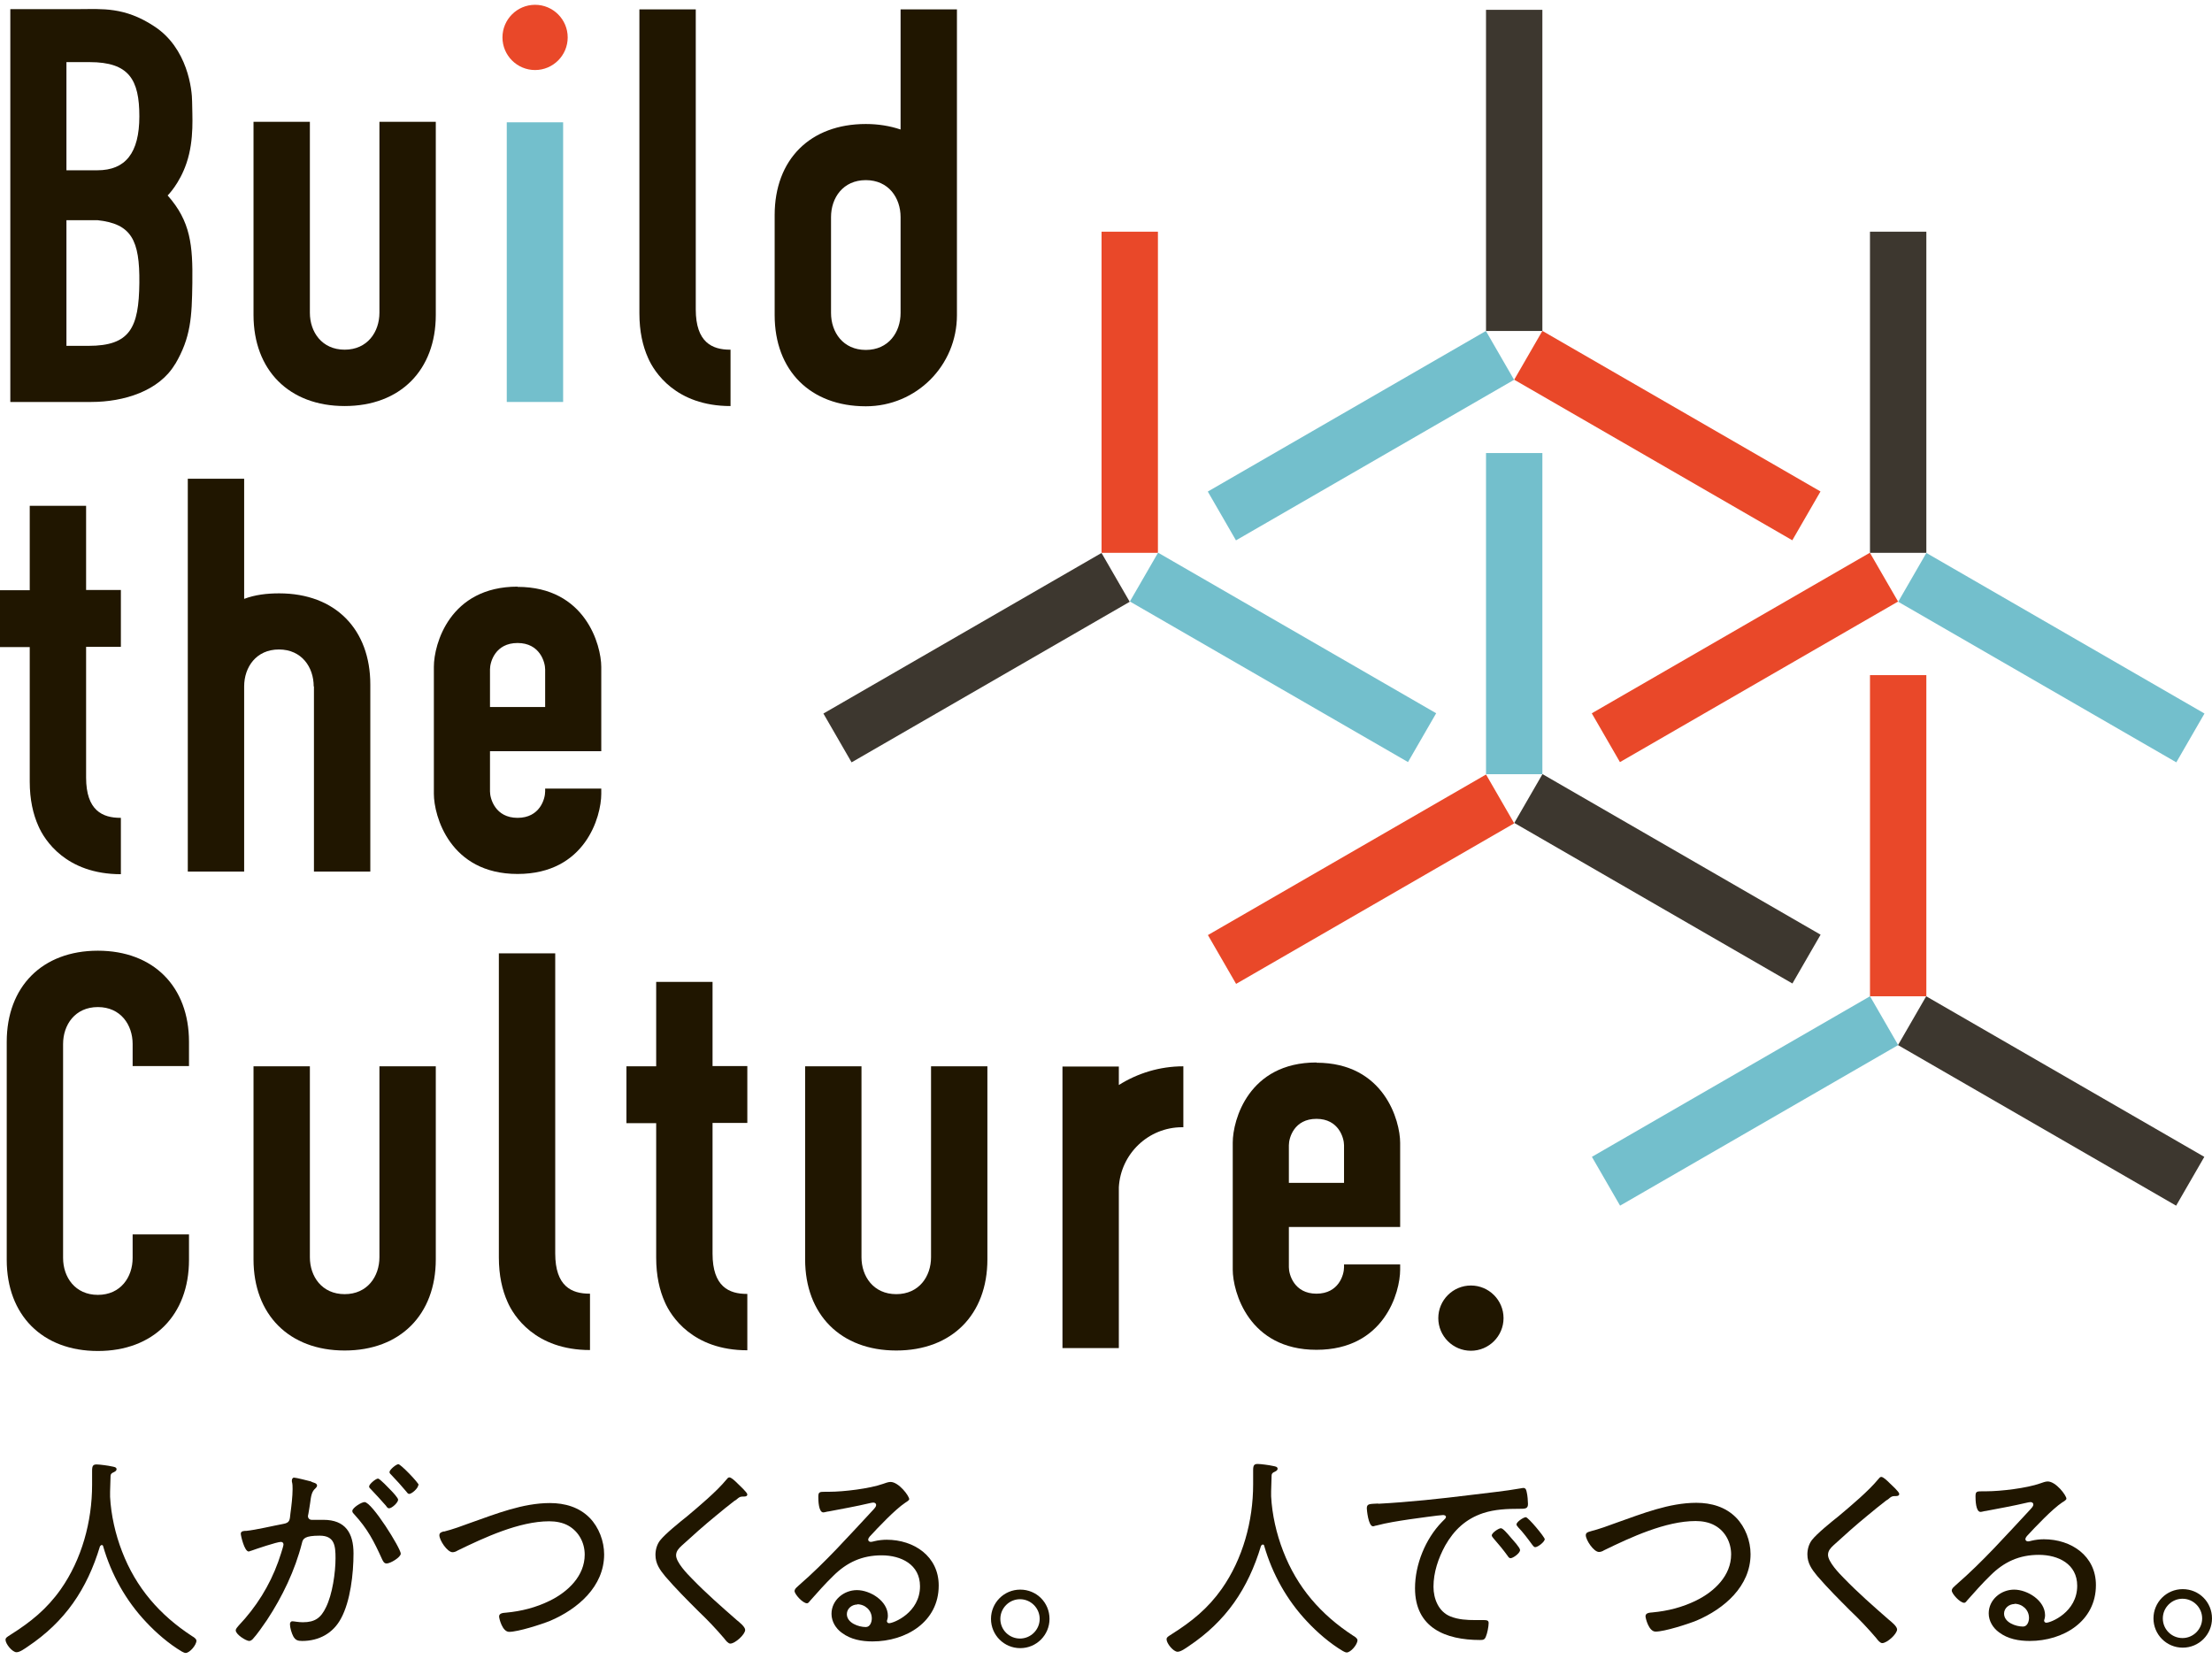 <svg width="320" height="240" viewBox="0 0 320 240" fill="none" xmlns="http://www.w3.org/2000/svg">
<path d="M45.417 99.3V126.085H53.571V99.022C53.571 91.077 48.54 85.838 40.386 85.838C38.582 85.838 36.882 86.046 35.321 86.636V69.253H27.167V126.085H35.321V99.3C35.321 96.524 37.055 93.956 40.351 93.956C43.648 93.956 45.382 96.524 45.382 99.3H45.417Z" fill="#201600"/>
<path d="M74.874 84.867C65.056 84.867 62.766 93.194 62.766 96.455V114.844C62.766 118.001 65.056 126.432 74.874 126.432C84.693 126.432 86.983 118.105 86.983 114.844V114.081H78.865V114.497C78.865 115.573 78.101 118.314 74.874 118.314C71.648 118.314 70.885 115.538 70.885 114.497V108.668H86.983V96.49C86.983 93.332 84.693 84.901 74.874 84.901V84.867ZM78.865 102.284H70.885V96.837C70.885 95.761 71.648 93.02 74.874 93.02C78.101 93.02 78.865 95.796 78.865 96.837V102.284Z" fill="#201600"/>
<path d="M81.466 17.694H73.312V58.15H81.466V17.694Z" fill="#73BFCC"/>
<path d="M77.407 10.132C80.009 10.132 82.126 8.015 82.126 5.413C82.126 2.811 80.009 0.694 77.407 0.694C74.805 0.694 72.689 2.811 72.689 5.413C72.689 8.015 74.805 10.132 77.407 10.132Z" fill="#E94829"/>
<path d="M105.683 58.742V50.588H105.614C103.047 50.588 100.653 49.547 100.653 44.759V1.354H92.499V45.349C92.499 47.951 92.985 50.068 93.748 51.768C94.615 53.78 97.738 58.742 105.683 58.742Z" fill="#201600"/>
<path d="M25.328 52.703C27.618 48.817 27.757 45.868 27.826 40.941C27.896 35.494 27.584 32.025 24.253 28.277C24.253 28.277 25.988 26.577 26.994 23.559C28.139 20.159 27.792 16.585 27.792 14.711C27.792 13.011 27.167 6.94 22.275 3.782C18.007 0.972 14.711 1.319 11.589 1.319H1.492V58.151H13.185C17.938 58.151 23.038 56.555 25.328 52.669V52.703ZM9.611 8.987H12.976C18.667 8.987 20.159 11.519 20.159 16.828C20.159 22.136 18.146 24.634 14.087 24.634H9.611V8.987ZM9.611 50.032V31.851H14.087C19.014 32.372 20.228 34.731 20.159 40.941C20.089 47.43 18.805 50.032 12.803 50.032H9.611Z" fill="#201600"/>
<path d="M80.322 181.356V137.917H72.168V181.911C72.168 184.514 72.654 186.63 73.417 188.33C74.284 190.342 77.407 195.304 85.352 195.304V187.15H85.283C82.716 187.15 80.322 186.11 80.322 181.322V181.356Z" fill="#201600"/>
<path d="M103.081 142.045H94.927V154.258H90.625V162.481H94.927V181.946C94.927 184.548 95.413 186.664 96.176 188.364C97.044 190.377 100.166 195.338 108.112 195.338V187.185H108.042C105.475 187.185 103.081 186.144 103.081 181.356V162.447H108.112V154.224H103.081V142.011V142.045Z" fill="#201600"/>
<path d="M190.445 153.704C180.626 153.704 178.336 162.031 178.336 165.293V183.681C178.336 186.839 180.626 195.27 190.445 195.27C200.264 195.27 202.554 186.943 202.554 183.681V182.918H194.435V183.334C194.435 184.41 193.672 187.151 190.445 187.151C187.218 187.151 186.455 184.375 186.455 183.334V177.505H202.554V165.327C202.554 162.17 200.264 153.739 190.445 153.739V153.704ZM194.435 171.121H186.455V165.674C186.455 164.599 187.218 161.858 190.445 161.858C193.672 161.858 194.435 164.633 194.435 165.674V171.121Z" fill="#201600"/>
<path d="M161.857 154.293H153.703V171.745V195.025H161.857V171.745C162.134 166.922 166.124 163.071 171.016 163.071C171.086 163.071 171.12 163.071 171.19 163.071V154.258C167.755 154.258 164.563 155.264 161.857 156.964V154.258V154.293Z" fill="#201600"/>
<path d="M212.791 185.969C210.189 185.969 208.072 188.086 208.072 190.688C208.072 193.29 210.189 195.407 212.791 195.407C215.393 195.407 217.51 193.29 217.51 190.688C217.51 188.086 215.393 185.969 212.791 185.969Z" fill="#201600"/>
<path d="M223.128 1.422H214.975V47.88H223.128V1.422Z" fill="#3D372F"/>
<path d="M214.959 47.882L174.726 71.111L178.802 78.172L219.036 54.943L214.959 47.882Z" fill="#73BFCC"/>
<path d="M223.129 47.869L219.052 54.93L259.285 78.159L263.362 71.098L223.129 47.869Z" fill="#E94829"/>
<path d="M223.129 65.541H214.976V111.999H223.129V65.541Z" fill="#73BFCC"/>
<path d="M214.978 112.044L174.744 135.272L178.821 142.334L219.055 119.105L214.978 112.044Z" fill="#E94829"/>
<path d="M223.143 111.988L219.066 119.049L259.3 142.278L263.377 135.217L223.143 111.988Z" fill="#3D372F"/>
<path d="M278.676 33.517H270.522V79.974H278.676V33.517Z" fill="#3D372F"/>
<path d="M270.508 79.961L230.274 103.19L234.351 110.251L274.585 87.022L270.508 79.961Z" fill="#E94829"/>
<path d="M278.68 79.993L274.604 87.055L314.837 110.284L318.914 103.222L278.68 79.993Z" fill="#73BFCC"/>
<path d="M278.676 97.668H270.522V144.126H278.676V97.668Z" fill="#E94829"/>
<path d="M270.526 144.125L230.292 167.354L234.369 174.415L274.602 151.186L270.526 144.125Z" fill="#73BFCC"/>
<path d="M278.654 144.129L274.577 151.19L314.811 174.419L318.888 167.358L278.654 144.129Z" fill="#3D372F"/>
<path d="M167.511 33.517H159.357V79.974H167.511V33.517Z" fill="#E94829"/>
<path d="M159.352 79.996L119.118 103.225L123.195 110.286L163.429 87.057L159.352 79.996Z" fill="#3D372F"/>
<path d="M167.532 79.954L163.455 87.015L203.689 110.244L207.765 103.183L167.532 79.954Z" fill="#73BFCC"/>
<path d="M14.676 223.512C14.676 223.512 14.503 223.616 14.468 223.685C12.594 229.896 9.437 234.58 3.99 238.223C3.574 238.5 2.88 239.021 2.394 239.021C1.769 239.021 0.798 237.807 0.798 237.217C0.798 236.904 1.11 236.766 1.526 236.488C4.441 234.649 6.766 232.776 8.778 229.931C11.831 225.594 13.323 220.112 13.323 214.803C13.323 214.109 13.323 213.45 13.323 212.756C13.323 212.062 13.462 211.854 13.982 211.854C14.399 211.854 15.717 212.027 16.133 212.132C16.48 212.201 16.862 212.236 16.862 212.548C16.862 212.825 16.48 212.964 16.272 213.068C16.099 213.172 15.995 213.311 15.995 213.519C15.995 214.283 15.925 215.046 15.925 215.809C15.925 216.018 15.925 216.295 15.925 216.538C16.064 219.175 16.689 221.95 17.66 224.449C19.672 229.688 23.107 233.643 27.791 236.696C28.034 236.835 28.416 237.078 28.416 237.355C28.416 237.98 27.444 239.125 26.854 239.125C26.681 239.125 26.438 238.986 26.299 238.917C24.426 237.807 22.587 236.211 21.13 234.649C18.215 231.561 16.099 227.779 14.919 223.685C14.919 223.581 14.815 223.512 14.711 223.512H14.676Z" fill="#201600"/>
<path d="M45.104 214.386C45.347 214.49 45.867 214.559 45.867 214.906C45.867 215.08 45.729 215.219 45.624 215.323C45.104 215.774 45 216.364 44.861 217.474C44.792 217.89 44.722 218.411 44.618 218.966C44.618 219.07 44.549 219.209 44.549 219.313C44.549 219.66 44.792 219.868 45.104 219.868C45.312 219.868 46.214 219.868 46.804 219.868C49.962 219.868 51.141 221.776 51.141 224.725C51.141 227.674 50.69 231.63 49.337 234.128C48.192 236.279 46.145 237.389 43.716 237.389C43.092 237.389 42.745 237.285 42.432 236.73C42.19 236.279 41.947 235.481 41.947 234.961C41.947 234.752 42.051 234.544 42.294 234.544C42.571 234.544 43.126 234.683 43.82 234.683C45.555 234.683 46.422 234.058 47.151 232.532C48.088 230.658 48.539 227.501 48.539 225.419C48.539 223.615 48.4 222.158 46.249 222.158C44.098 222.158 43.82 222.574 43.681 223.233C42.675 227.189 40.837 231.005 38.616 234.371C38.096 235.134 37.159 236.487 36.569 237.112C36.43 237.25 36.257 237.389 36.048 237.389C35.597 237.389 34.105 236.452 34.105 235.863C34.105 235.62 34.348 235.377 34.522 235.169C37.055 232.497 38.998 229.409 40.247 225.94C40.385 225.558 41.01 223.719 41.01 223.441C41.01 223.199 40.871 223.06 40.628 223.06C40.073 223.06 36.985 224.101 36.326 224.344C36.222 224.344 36.083 224.448 35.979 224.448C35.355 224.448 34.834 222.158 34.834 221.88C34.834 221.464 35.32 221.464 35.632 221.464C37.02 221.325 39.483 220.735 40.975 220.458C41.947 220.284 41.912 219.903 42.016 218.931C42.155 217.925 42.328 216.468 42.328 215.427C42.328 215.045 42.328 214.698 42.224 214.316V214.178C42.224 213.97 42.328 213.761 42.537 213.761C42.849 213.761 44.584 214.212 45 214.316L45.104 214.386ZM57.976 224.76C57.976 225.28 56.484 226.182 55.929 226.182C55.547 226.182 55.409 225.835 55.27 225.558C54.09 222.956 53.188 221.186 51.245 219.07C51.106 218.931 50.968 218.792 50.968 218.584C50.968 218.133 52.286 217.3 52.737 217.3C53.813 217.3 57.976 223.997 57.976 224.76ZM56.588 215.635C56.831 215.878 57.595 216.71 57.595 216.953C57.595 217.37 56.693 218.202 56.276 218.202C56.103 218.202 55.929 217.994 55.86 217.855C55.131 217.023 54.437 216.259 53.674 215.461C53.57 215.357 53.396 215.219 53.396 215.045C53.396 214.698 54.368 213.9 54.68 213.9C54.958 213.9 56.276 215.323 56.554 215.6L56.588 215.635ZM60.509 214.837C60.509 215.288 59.572 216.121 59.191 216.121C59.017 216.121 58.878 215.912 58.774 215.774C58.046 214.906 57.421 214.212 56.623 213.38C56.519 213.276 56.346 213.137 56.346 212.963C56.346 212.616 57.317 211.818 57.629 211.818C57.976 211.818 60.578 214.525 60.578 214.837H60.509Z" fill="#201600"/>
<path d="M64.221 221.569C65.47 221.256 66.892 220.736 68.107 220.285C71.75 219.001 75.636 217.44 79.556 217.44C81.707 217.44 83.789 218.03 85.316 219.591C86.634 220.944 87.398 222.957 87.398 224.865C87.398 229.514 83.581 232.776 79.591 234.476C78.307 234.996 74.942 236.072 73.658 236.072C72.652 236.072 72.201 234.094 72.201 233.851C72.201 233.331 72.86 233.331 73.207 233.296C75.427 233.088 77.509 232.567 79.556 231.561C82.159 230.277 84.587 227.987 84.587 224.9C84.587 223.199 83.754 221.603 82.263 220.736C81.43 220.25 80.389 220.077 79.452 220.077C75.115 220.077 70.05 222.436 66.198 224.31C65.99 224.448 65.713 224.553 65.47 224.553C64.707 224.553 63.562 222.818 63.562 222.089C63.562 221.708 63.943 221.603 64.255 221.534L64.221 221.569Z" fill="#201600"/>
<path d="M108.112 216.19C108.112 216.537 107.661 216.502 107.418 216.502C106.828 216.502 106.689 216.919 106.238 217.127C105.301 217.855 104.434 218.549 103.567 219.278C101.867 220.666 100.236 222.123 98.605 223.615C98.189 223.997 97.807 224.413 97.807 225.003C97.807 226.009 99.403 227.674 100.097 228.368C102.144 230.485 104.365 232.428 106.585 234.371C106.967 234.683 107.799 235.342 107.799 235.793C107.799 236.452 106.342 237.771 105.648 237.771C105.336 237.771 104.989 237.32 104.781 237.042C103.601 235.654 102.352 234.336 101.034 233.087C99.403 231.456 97.738 229.791 96.246 228.056C95.448 227.084 94.823 226.217 94.823 224.933C94.823 224.205 95.031 223.441 95.483 222.852C96.211 221.915 98.362 220.18 99.368 219.382C101.138 217.89 103.671 215.774 105.093 214.039C105.197 213.9 105.336 213.727 105.51 213.727C105.787 213.727 106.308 214.212 106.689 214.594C107.001 214.906 108.112 215.912 108.112 216.19Z" fill="#201600"/>
<path d="M131.532 216.884C131.532 217.057 131.081 217.3 130.942 217.404C129.485 218.376 127.021 220.978 125.807 222.296C125.703 222.435 125.599 222.574 125.599 222.747C125.599 222.921 125.772 223.06 125.981 223.06C126.085 223.06 126.397 222.99 126.501 222.956C127.056 222.817 127.715 222.747 128.27 222.747C132.226 222.747 135.799 225.141 135.799 229.374C135.799 234.648 131.046 237.458 126.223 237.458C124.662 237.458 123.066 237.181 121.782 236.209C120.915 235.585 120.29 234.579 120.29 233.468C120.29 231.491 122.06 230.034 123.968 230.034C125.876 230.034 128.444 231.595 128.444 233.746C128.444 234.197 128.305 234.405 128.305 234.509C128.305 234.683 128.444 234.822 128.617 234.822C129.277 234.822 133.093 233.295 133.093 229.478C133.093 226.321 130.352 225.003 127.542 225.003C124.731 225.003 122.511 226.009 120.533 227.987C119.388 229.097 118.313 230.311 117.237 231.526C117.064 231.734 116.925 231.942 116.751 231.942C116.127 231.942 114.947 230.623 114.947 230.172C114.947 229.825 115.364 229.548 115.572 229.34C119.458 225.974 122.858 222.123 126.362 218.376C126.501 218.202 126.744 217.994 126.744 217.717C126.744 217.474 126.536 217.37 126.328 217.37C126.189 217.37 125.876 217.439 125.738 217.474C123.829 217.925 121.852 218.272 119.874 218.653C119.701 218.653 119.284 218.792 119.111 218.792C118.417 218.792 118.382 217.057 118.382 216.572C118.382 215.843 118.521 215.808 119.388 215.808H119.943C122.025 215.808 125.807 215.357 127.75 214.663C128.062 214.559 128.479 214.386 128.826 214.386C130.005 214.386 131.532 216.398 131.532 216.884ZM124.038 232.115C123.24 232.115 122.511 232.705 122.511 233.503C122.511 234.787 124.211 235.377 125.252 235.377C125.876 235.377 126.119 234.648 126.119 234.128C126.119 232.948 125.148 232.081 124.003 232.081L124.038 232.115Z" fill="#201600"/>
<path d="M151.828 234.196C151.828 236.521 149.955 238.429 147.595 238.429C145.236 238.429 143.362 236.521 143.362 234.196C143.362 231.872 145.236 229.963 147.595 229.963C149.955 229.963 151.828 231.837 151.828 234.196ZM144.715 234.196C144.715 235.792 145.999 237.041 147.561 237.041C149.122 237.041 150.406 235.758 150.406 234.196C150.406 232.635 149.122 231.351 147.561 231.351C145.999 231.351 144.715 232.635 144.715 234.196Z" fill="#201600"/>
<path d="M182.639 223.441C182.639 223.441 182.466 223.546 182.431 223.615C180.557 229.826 177.4 234.51 171.953 238.153C171.536 238.43 170.842 238.951 170.357 238.951C169.732 238.951 168.761 237.736 168.761 237.146C168.761 236.834 169.073 236.695 169.489 236.418C172.404 234.579 174.728 232.705 176.741 229.86C179.794 225.523 181.286 220.041 181.286 214.733C181.286 214.039 181.286 213.38 181.286 212.686C181.286 211.992 181.425 211.784 181.945 211.784C182.362 211.784 183.68 211.957 184.096 212.061C184.443 212.131 184.825 212.165 184.825 212.478C184.825 212.755 184.443 212.894 184.235 212.998C184.062 213.102 183.958 213.241 183.958 213.449C183.958 214.212 183.888 214.976 183.888 215.739C183.888 215.947 183.888 216.225 183.888 216.468C184.027 219.105 184.651 221.88 185.623 224.378C187.635 229.617 191.07 233.573 195.754 236.626C195.997 236.765 196.379 237.008 196.379 237.285C196.379 237.91 195.407 239.055 194.817 239.055C194.644 239.055 194.401 238.916 194.262 238.846C192.389 237.736 190.55 236.14 189.093 234.579C186.178 231.491 184.062 227.709 182.882 223.615C182.882 223.511 182.778 223.441 182.674 223.441H182.639Z" fill="#201600"/>
<path d="M199.361 217.543C203.872 217.3 208.382 216.814 212.858 216.259C215.044 215.982 217.819 215.704 219.936 215.322C220.075 215.322 220.213 215.253 220.352 215.253C220.769 215.253 220.803 215.6 220.873 215.912C220.977 216.294 221.046 217.196 221.046 217.578C221.046 218.271 220.63 218.271 219.832 218.271C218.028 218.271 216.258 218.341 214.558 218.896C212.06 219.729 210.36 221.325 209.076 223.58C208.07 225.419 207.376 227.466 207.376 229.548C207.376 231.282 208.105 233.156 209.839 233.85C210.984 234.301 212.199 234.37 213.413 234.37C213.829 234.37 214.246 234.37 214.627 234.37C215.009 234.37 215.356 234.37 215.356 234.787C215.356 235.307 215.148 236.348 214.94 236.799C214.766 237.215 214.558 237.25 214.107 237.25C209.111 237.25 204.704 235.481 204.704 229.756C204.704 226.356 206.196 222.643 208.59 220.18C209.007 219.763 209.18 219.625 209.18 219.451C209.18 219.243 208.937 219.174 208.764 219.174C208.313 219.174 204.6 219.694 203.872 219.798C202.276 220.041 200.645 220.284 199.084 220.7C198.945 220.7 198.771 220.804 198.633 220.804C197.939 220.804 197.73 218.376 197.73 218.202C197.73 217.508 198.147 217.578 199.396 217.508L199.361 217.543ZM218.687 222.574C218.895 222.817 219.901 223.892 219.901 224.239C219.901 224.69 218.895 225.419 218.513 225.419C218.34 225.419 218.201 225.245 218.097 225.072C217.472 224.204 216.778 223.372 216.05 222.539C215.98 222.435 215.807 222.261 215.807 222.123C215.807 221.741 216.813 221.082 217.125 221.082C217.438 221.082 218.097 221.88 218.687 222.574ZM223.475 222.643C223.475 223.06 222.469 223.823 222.087 223.823C221.913 223.823 221.775 223.615 221.636 223.441C221.115 222.713 220.248 221.568 219.624 220.943C219.519 220.804 219.381 220.665 219.381 220.527C219.381 220.18 220.387 219.486 220.734 219.486C221.081 219.486 223.475 222.366 223.475 222.678V222.643Z" fill="#201600"/>
<path d="M230.068 221.533C231.317 221.22 232.74 220.7 233.954 220.249C237.597 218.965 241.483 217.404 245.404 217.404C247.555 217.404 249.637 217.994 251.163 219.555C252.482 220.908 253.245 222.92 253.245 224.829C253.245 229.478 249.429 232.739 245.439 234.439C244.155 234.96 240.789 236.036 239.506 236.036C238.499 236.036 238.048 234.058 238.048 233.815C238.048 233.295 238.708 233.295 239.055 233.26C241.275 233.052 243.357 232.531 245.404 231.525C248.006 230.241 250.435 227.951 250.435 224.863C250.435 223.163 249.602 221.533 248.11 220.7C247.278 220.214 246.237 220.041 245.3 220.041C240.963 220.041 235.897 222.4 232.046 224.274C231.838 224.412 231.56 224.516 231.317 224.516C230.554 224.516 229.409 222.782 229.409 222.088C229.409 221.706 229.791 221.602 230.103 221.533H230.068Z" fill="#201600"/>
<path d="M274.755 216.12C274.755 216.467 274.304 216.432 274.061 216.432C273.472 216.432 273.333 216.849 272.882 217.057C271.945 217.786 271.078 218.479 270.21 219.208C268.51 220.596 266.879 222.053 265.249 223.545C264.832 223.927 264.451 224.343 264.451 224.933C264.451 225.939 266.047 227.604 266.741 228.298C268.788 230.415 271.008 232.358 273.229 234.301C273.61 234.613 274.443 235.272 274.443 235.723C274.443 236.383 272.986 237.701 272.292 237.701C271.98 237.701 271.633 237.25 271.425 236.972C270.245 235.585 268.996 234.266 267.677 233.017C266.047 231.386 264.381 229.721 262.889 227.986C262.091 227.015 261.467 226.147 261.467 224.864C261.467 224.135 261.675 223.372 262.126 222.782C262.855 221.845 265.006 220.11 266.012 219.312C267.781 217.82 270.314 215.704 271.737 213.969C271.841 213.83 271.98 213.657 272.153 213.657C272.431 213.657 272.951 214.142 273.333 214.524C273.645 214.836 274.755 215.808 274.755 216.12Z" fill="#201600"/>
<path d="M298.939 216.814C298.939 216.988 298.488 217.265 298.349 217.334C296.892 218.306 294.429 220.908 293.214 222.227C293.11 222.365 293.006 222.504 293.006 222.678C293.006 222.851 293.18 222.99 293.388 222.99C293.492 222.99 293.804 222.921 293.908 222.886C294.463 222.747 295.123 222.678 295.678 222.678C299.633 222.678 303.207 225.072 303.207 229.305C303.207 234.578 298.453 237.389 293.631 237.389C292.069 237.389 290.473 237.111 289.19 236.14C288.322 235.515 287.698 234.509 287.698 233.399C287.698 231.421 289.467 229.964 291.375 229.964C293.284 229.964 295.851 231.525 295.851 233.676C295.851 234.093 295.712 234.335 295.712 234.44C295.712 234.613 295.851 234.752 296.025 234.752C296.684 234.752 300.5 233.225 300.5 229.409C300.5 226.251 297.759 224.933 294.949 224.933C292.139 224.933 289.918 225.939 287.941 227.917C286.796 229.027 285.72 230.241 284.644 231.456C284.471 231.664 284.332 231.872 284.159 231.872C283.534 231.872 282.354 230.554 282.354 230.103C282.354 229.756 282.771 229.478 282.979 229.27C286.865 225.904 290.265 222.053 293.769 218.306C293.908 218.132 294.151 217.924 294.151 217.647C294.151 217.404 293.943 217.3 293.735 217.3C293.596 217.3 293.284 217.369 293.145 217.404C291.237 217.855 289.259 218.202 287.281 218.584C287.108 218.584 286.691 218.722 286.518 218.722C285.824 218.722 285.789 216.988 285.789 216.502C285.789 215.773 285.928 215.738 286.796 215.738H287.351C289.432 215.738 293.214 215.287 295.157 214.593C295.47 214.489 295.886 214.316 296.233 214.316C297.413 214.316 298.939 216.328 298.939 216.814ZM291.445 232.046C290.647 232.046 289.918 232.635 289.918 233.433C289.918 234.717 291.618 235.307 292.659 235.307C293.284 235.307 293.527 234.578 293.527 234.058C293.527 232.878 292.555 232.011 291.41 232.011L291.445 232.046Z" fill="#201600"/>
<path d="M319.999 234.126C319.999 236.451 318.125 238.359 315.766 238.359C313.407 238.359 311.533 236.451 311.533 234.126C311.533 231.801 313.407 229.893 315.766 229.893C318.125 229.893 319.999 231.767 319.999 234.126ZM312.886 234.126C312.886 235.722 314.17 236.971 315.731 236.971C317.293 236.971 318.576 235.687 318.576 234.126C318.576 232.565 317.293 231.281 315.731 231.281C314.17 231.281 312.886 232.565 312.886 234.126Z" fill="#201600"/>
<path d="M138.436 45.592V1.354H130.283V18.737C128.756 18.217 127.056 17.939 125.252 17.939C117.237 17.939 112.067 23.039 112.067 31.124V45.592C112.067 53.572 117.202 58.776 125.252 58.776C132.573 58.776 138.436 52.878 138.436 45.592ZM120.221 45.279V31.401C120.221 28.625 121.956 26.058 125.252 26.058C128.548 26.058 130.283 28.625 130.283 31.401V45.279C130.283 48.055 128.548 50.623 125.252 50.623C121.956 50.623 120.221 48.055 120.221 45.279Z" fill="#201600"/>
<path d="M54.89 154.258V181.876C54.89 184.651 53.155 187.219 49.859 187.219C46.563 187.219 44.828 184.651 44.828 181.876V154.258H36.675V182.188C36.675 190.168 41.81 195.372 49.859 195.372C57.909 195.372 63.044 190.168 63.044 182.188V154.258H54.89Z" fill="#201600"/>
<path d="M54.89 17.625V45.243C54.89 48.019 53.155 50.587 49.859 50.587C46.563 50.587 44.828 48.019 44.828 45.243V17.625H36.675V45.556C36.675 53.536 41.81 58.74 49.859 58.74C57.909 58.74 63.044 53.536 63.044 45.556V17.625H54.89Z" fill="#201600"/>
<path d="M134.689 154.258V181.876C134.689 184.651 132.954 187.219 129.658 187.219C126.362 187.219 124.627 184.651 124.627 181.876V154.258H116.474V182.188C116.474 190.168 121.609 195.372 129.658 195.372C137.708 195.372 142.842 190.168 142.842 182.188V154.258H134.689Z" fill="#201600"/>
<path d="M12.456 73.173H4.302V85.386H0V93.609H4.302V113.074C4.302 115.676 4.788 117.792 5.551 119.492C6.419 121.505 9.541 126.466 17.487 126.466V118.313H17.417C14.85 118.313 12.456 117.272 12.456 112.484V93.575H17.487V85.352H12.456V73.139V73.173Z" fill="#201600"/>
<path d="M19.188 178.614V181.98C19.188 184.755 17.453 187.323 14.157 187.323C10.861 187.323 9.126 184.755 9.126 181.98V151.031C9.126 148.255 10.861 145.688 14.157 145.688C17.453 145.688 19.188 148.255 19.188 151.031V154.223H27.341V150.719C27.341 142.739 22.206 137.534 14.157 137.534C6.108 137.534 0.973 142.739 0.973 150.719V182.257C0.973 190.237 6.108 195.442 14.157 195.442C22.206 195.442 27.341 190.237 27.341 182.257V178.579H19.188V178.614Z" fill="#201600"/>
</svg>
